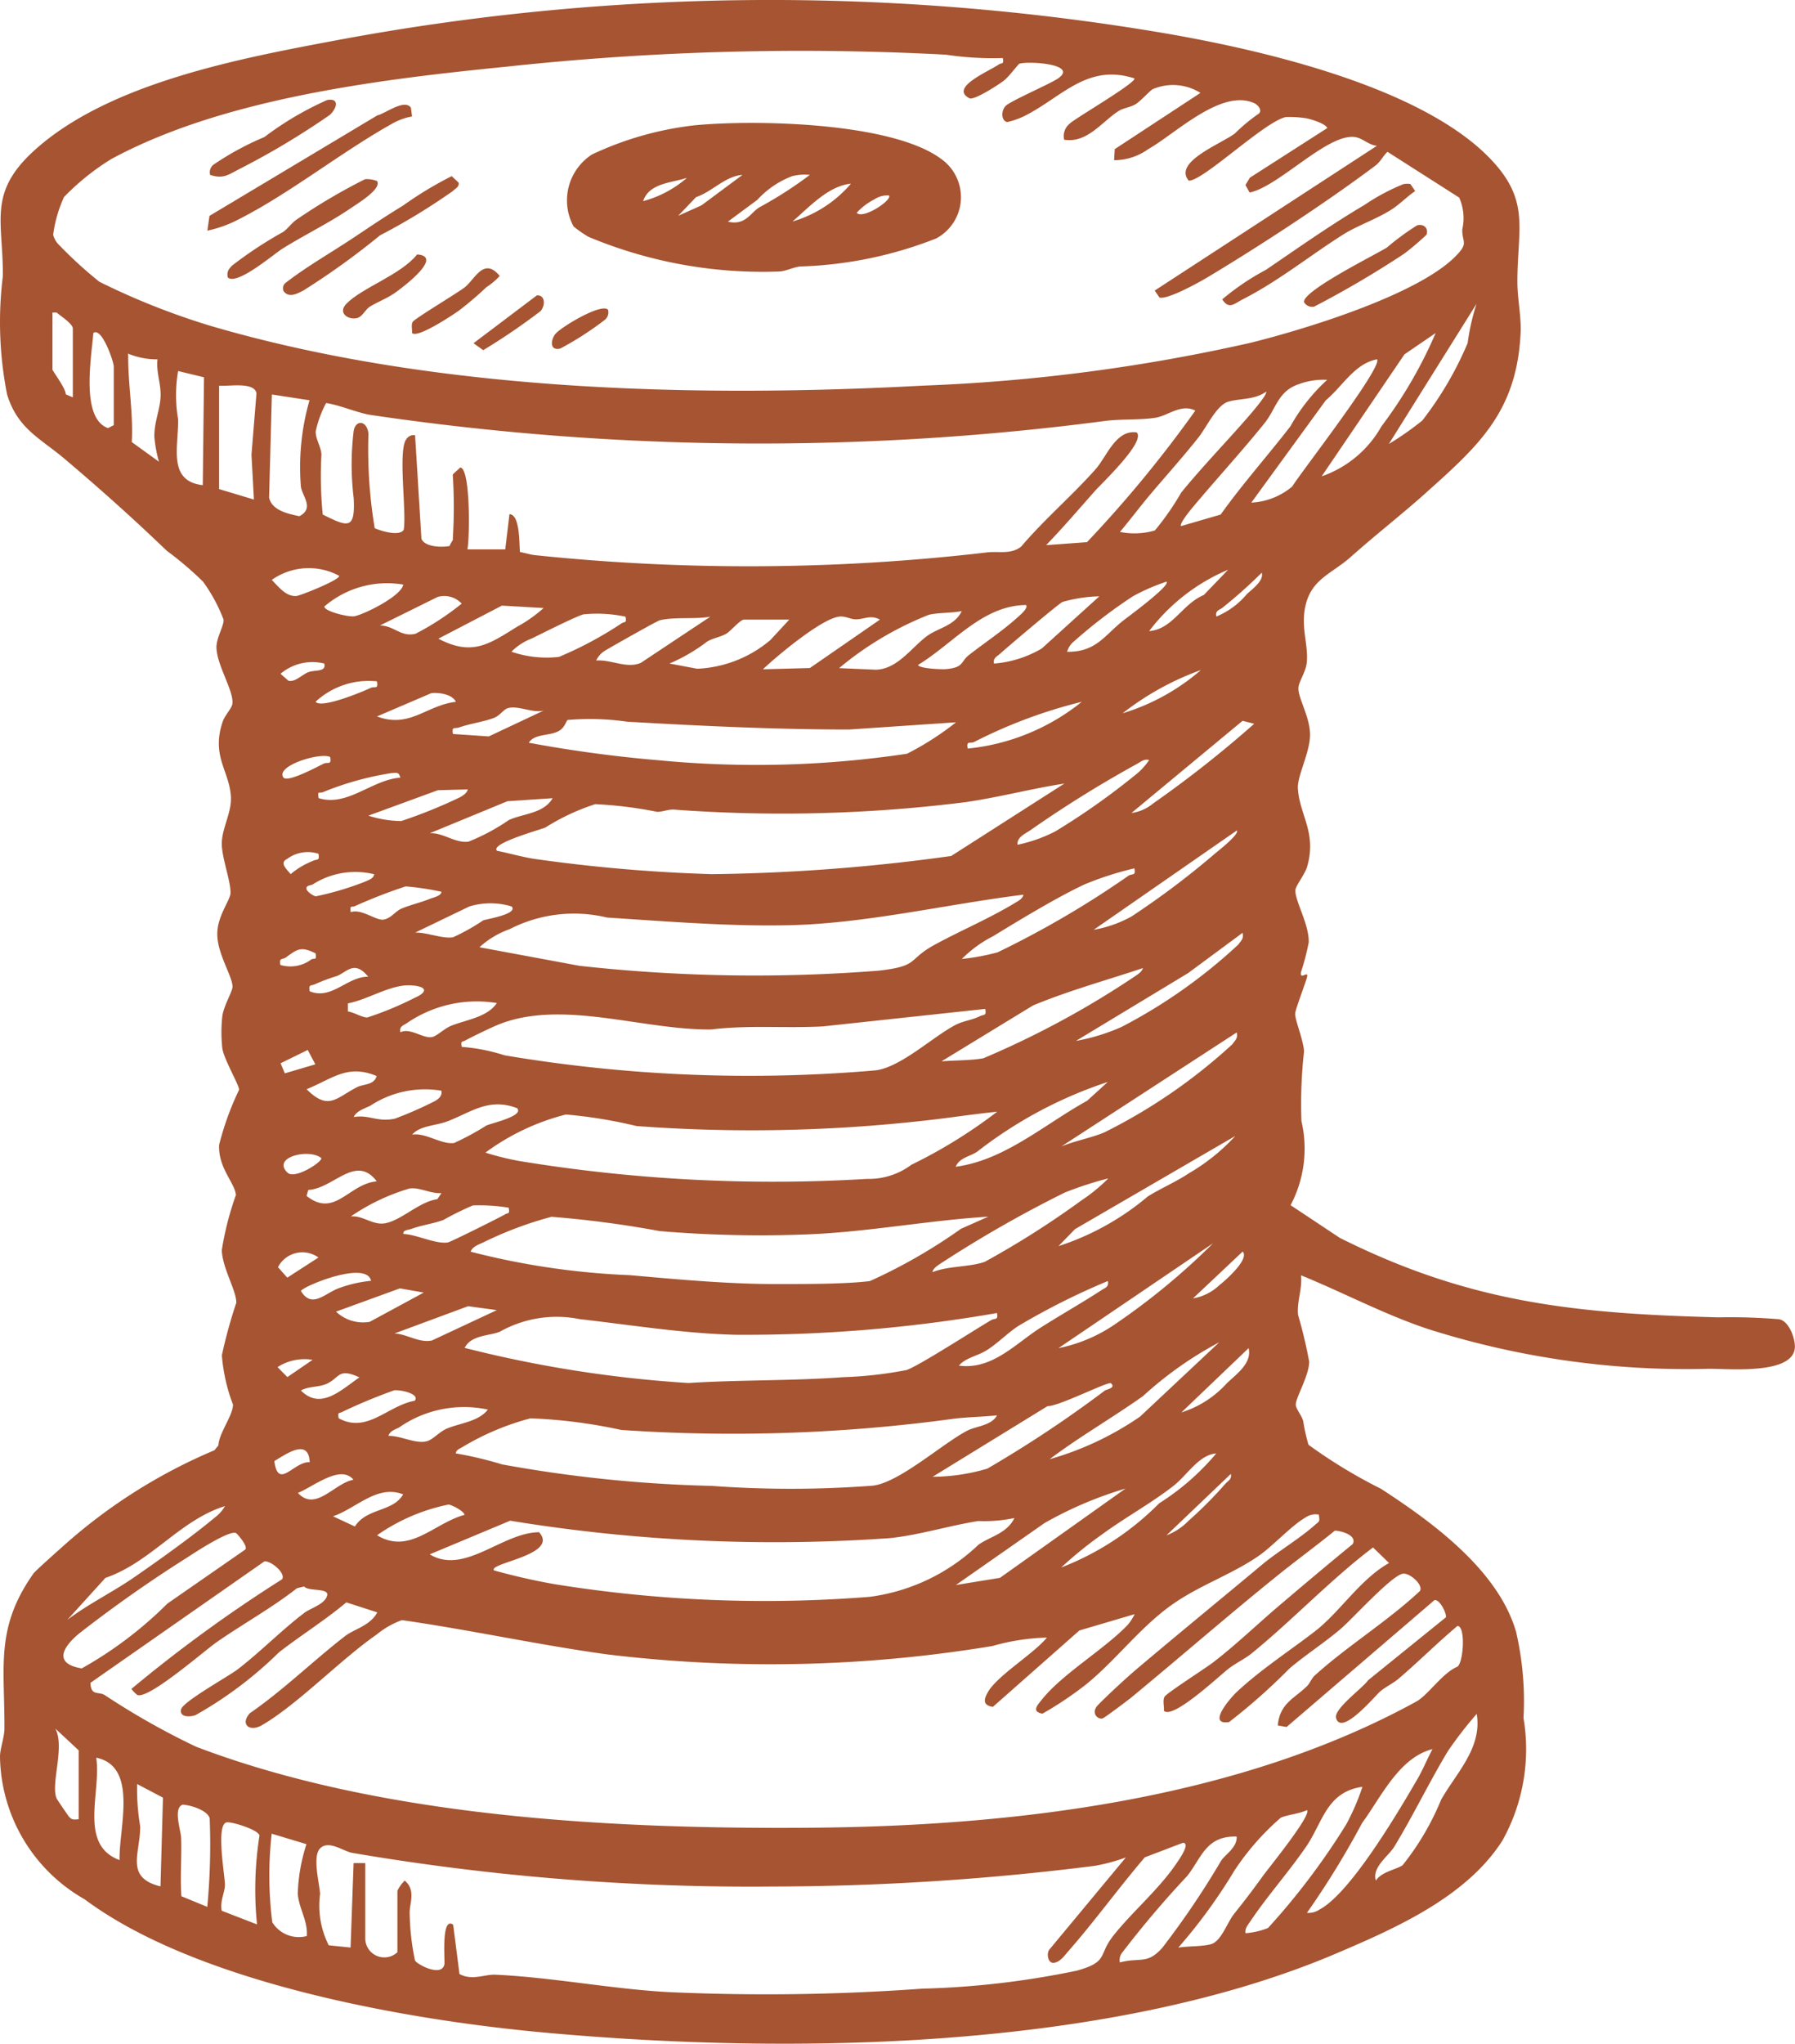 <svg id="Group_24" data-name="Group 24" xmlns="http://www.w3.org/2000/svg" xmlns:xlink="http://www.w3.org/1999/xlink" width="42.692" height="48.594" viewBox="0 0 42.692 48.594">
  <defs>
    <clipPath id="clip-path">
      <rect id="Rectangle_74" data-name="Rectangle 74" width="42.692" height="48.594" fill="#a65431"/>
    </clipPath>
  </defs>
  <g id="Group_23" data-name="Group 23" clip-path="url(#clip-path)">
    <path id="Path_292" data-name="Path 292" d="M33.913,11.72c-.568.507-1.2,1-1.784,1.52-.482.428-.985.534-1.1,1.269-.07.464.086.828.052,1.233-.02.241-.2.469-.2.625-.005.236.283.7.277,1.114s-.3.962-.29,1.251c.029.636.461,1.062.218,1.883-.053.179-.272.446-.277.551-.012.254.331.813.317,1.243a5.569,5.569,0,0,1-.184.706c-.032.212.2-.076.139.138-.046.159-.271.749-.277.843-.01.148.193.618.211.9a11.468,11.468,0,0,0-.062,1.66,2.873,2.873,0,0,1-.258,2l1.172.778c3.076,1.539,5.579,1.8,9,1.889a13.9,13.9,0,0,1,1.447.045c.239.045.382.457.375.662-.022.671-1.606.51-2.046.516a20.294,20.294,0,0,1-6.695-.951c-1.036-.347-1.995-.86-3.005-1.272.034.321-.1.617-.071.939a10.993,10.993,0,0,1,.265,1.113c0,.339-.332.876-.318,1.032.008.1.139.247.175.378a4.475,4.475,0,0,0,.127.568A12.281,12.281,0,0,0,32.846,35.4c1.234.8,2.791,1.942,3.212,3.4a7.312,7.312,0,0,1,.177,2.05,4.466,4.466,0,0,1-.5,2.91C34.885,45.1,33.2,45.843,31.8,46.44c-5.424,2.317-13.014,2.421-18.837,1.89-3.3-.3-8.274-1.177-10.95-3.17A3.965,3.965,0,0,1,0,41.765c0-.176.1-.447.105-.646.012-1.486-.23-2.4.691-3.706.045-.063.6-.557.724-.667A12.88,12.88,0,0,1,5.1,34.483l.094-.115c.016-.3.342-.7.348-.97a4.168,4.168,0,0,1-.265-1.173,11.536,11.536,0,0,1,.343-1.248c.006-.286-.329-.816-.345-1.251a7.218,7.218,0,0,1,.336-1.312c-.025-.29-.421-.637-.4-1.19a6.923,6.923,0,0,1,.476-1.313c-.008-.132-.361-.719-.4-.99a3.528,3.528,0,0,1,0-.753c.03-.245.238-.587.243-.7.009-.241-.367-.79-.362-1.265,0-.413.3-.79.314-.958.016-.267-.208-.848-.207-1.186,0-.359.237-.739.217-1.111-.033-.621-.476-.968-.194-1.793.054-.157.222-.316.231-.433.024-.311-.374-.91-.381-1.331,0-.239.182-.508.169-.66a3.894,3.894,0,0,0-.487-.9,8.17,8.17,0,0,0-.864-.736c-.811-.778-1.569-1.456-2.425-2.181C.963,10.423.419,10.2.168,9.377a8.87,8.87,0,0,1-.1-2.812C.078,5.271-.294,4.6.791,3.6,2.558,1.975,5.709,1.388,8.019.955A56.026,56.026,0,0,1,27.38.737c2.391.389,6.288,1.256,8.009,2.981,1.027,1.03.7,1.686.7,2.979,0,.434.1.829.075,1.258-.1,1.83-.986,2.635-2.252,3.764M23.85,1.38A7.551,7.551,0,0,1,22.495,1.3a65.3,65.3,0,0,0-10.435.284c-3.009.3-6.747.752-9.417,2.2a5.792,5.792,0,0,0-1.12.9,3.136,3.136,0,0,0-.259.9.542.542,0,0,0,.154.254,10.056,10.056,0,0,0,.946.862A17.153,17.153,0,0,0,5,7.746C10.294,9.3,16.467,9.464,21.938,9.17A42.461,42.461,0,0,0,29.75,8.149c1.281-.319,3.987-1.14,4.884-2.071.3-.307.14-.312.144-.621a1.2,1.2,0,0,0-.073-.759L33,3.61c-.119.109-.155.229-.295.333-1.148.862-2.734,1.9-3.968,2.64-.21.127-.974.55-1.16.491l-.114-.165,5.286-3.443c-.194-.013-.339-.184-.528-.208-.652-.084-1.8,1.174-2.5,1.32L29.621,4.4l.106-.175,1.844-1.182c-.061-.112-.391-.209-.5-.23a2.565,2.565,0,0,0-.487-.03c-.5.1-1.979,1.532-2.312,1.512-.374-.445.764-.869,1.1-1.123a4.194,4.194,0,0,1,.571-.473c.087-.086-.038-.212-.108-.244-.783-.361-1.884.73-2.524,1.09a1.394,1.394,0,0,1-.813.264l.015-.263,2.038-1.337a1.228,1.228,0,0,0-1.132-.09c-.057.024-.284.28-.41.358s-.28.086-.4.16c-.4.253-.75.775-1.3.685a.382.382,0,0,1,.136-.385c.088-.1,1.618-.991,1.533-1.074-1.088-.348-1.687.4-2.524.849a1.84,1.84,0,0,1-.5.19c-.144-.033-.146-.263-.04-.379s1-.5,1.232-.646c.536-.347-.652-.431-.9-.363-.027.007-.247.309-.374.406s-.678.454-.808.42c-.5-.251.441-.635.694-.809.061-.042.129.012.091-.155m9.183,9.181A7.373,7.373,0,0,0,33.827,10a8.187,8.187,0,0,0,1.079-1.842,5.34,5.34,0,0,1,.212-.935ZM1.732,9.448V7.814c0-.119-.294-.3-.384-.382h-.1V8.787c0,.033.317.445.316.589Zm.974.661V8.718c0-.119-.286-.952-.486-.8-.043.563-.309,2.03.349,2.261Zm31.44-2.191-.743.508-1.969,2.9a2.605,2.605,0,0,0,1.421-1.187,10.689,10.689,0,0,0,1.291-2.221m-30.4.626a1.787,1.787,0,0,1-.625-.107c-.1-.026-.072-.074-.072.074,0,.646.123,1.337.085,2l.646.467a3.246,3.246,0,0,1-.109-.591c-.006-.35.14-.654.149-.974.008-.3-.11-.572-.074-.87m26.015,3.408a1.638,1.638,0,0,0,.973-.383c.216-.351,2.162-2.848,2.017-3.025-.539.105-.816.641-1.217.973ZM4.852,8.971l-.616-.149a3.4,3.4,0,0,0,0,1.145c.013.651-.258,1.473.587,1.569Zm26.72.061a1.686,1.686,0,0,0-.694.107c-.487.168-.526.582-.808.93-.544.674-1.143,1.325-1.7,1.99-.053.063-.33.4-.28.45l.942-.274c.518-.727,1.114-1.392,1.66-2.1a4.391,4.391,0,0,1,.876-1.106M6.039,11.878l-.058-1.066L6.1,9.352c-.051-.284-.677-.158-.889-.182l0,2.459Zm20.594.769a1.746,1.746,0,0,0,.834-.034,6.384,6.384,0,0,0,.626-.9c.487-.6,1.086-1.217,1.6-1.81.061-.07.468-.54.419-.589-.277.2-.637.155-.907.24s-.508.6-.693.837c-.371.47-.767.907-1.147,1.357-.249.295-.483.608-.729.9M7.366,9.518l-.9-.138L6.4,11.832c.066.307.457.386.72.442.367-.191.063-.481.036-.708a5.754,5.754,0,0,1,.205-2.047m3.408,3.3a12.073,12.073,0,0,0,0-1.53c0-.022.141-.128.174-.173.25,0,.229,1.687.174,1.946h.9l.1-.836c.258.007.229.723.25.9.125.02.249.065.376.076a48.916,48.916,0,0,0,10.714-.065c.274-.04.583.058.832-.142.55-.648,1.212-1.21,1.773-1.844.263-.3.479-.941.973-.869.223.22-.849,1.226-1,1.4-.381.43-.755.867-1.154,1.28l.972-.071a28.944,28.944,0,0,0,2.576-3.128c-.336-.171-.646.12-.944.169-.338.056-.819.03-1.178.074A63.245,63.245,0,0,1,8.8,9.864c-.309-.052-.717-.232-1.044-.281a2.586,2.586,0,0,0-.247.672c-.008.181.122.351.136.55a9.263,9.263,0,0,0,.031,1.429c.6.3.776.368.736-.389a6.628,6.628,0,0,1,0-1.6c.046-.268.315-.255.351.066a11.429,11.429,0,0,0,.149,2.248c.153.069.59.2.69.038.071-.424-.139-1.876.058-2.148a.205.205,0,0,1,.212-.1l.151,2.458c.068.2.493.215.672.174.012-.054.075-.125.081-.162m-2.713.87a1.524,1.524,0,0,0-1.6.1c.161.157.334.4.586.382.092-.006,1.08-.4,1.014-.485m21.146-.139a4.587,4.587,0,0,0-1.878,1.459c.56-.044.785-.644,1.3-.858Zm.444.582c.115-.112.416-.321.356-.512a11.307,11.307,0,0,1-.918.82c-.07.068-.2.068-.16.222a1.875,1.875,0,0,0,.722-.53M9.591,13.9a2.288,2.288,0,0,0-1.877.521c0,.116.573.255.712.232.217-.036,1.122-.477,1.165-.753m18.154-.07a4.721,4.721,0,0,0-.8.348,12.015,12.015,0,0,0-1.444,1.11.513.513,0,0,0-.122.21c.682.008.881-.377,1.321-.731.091-.073,1.152-.848,1.044-.937M9.035,14.873c.34,0,.5.286.852.194a6.49,6.49,0,0,0,1.094-.714.563.563,0,0,0-.573-.159Zm17.111-.694a3.489,3.489,0,0,0-.875.133c-.088.038-1.316,1.078-1.483,1.23-.077.07-.175.1-.146.236a2.64,2.64,0,0,0,1.136-.359Zm-13.216.278-.993-.057-1.511.786c.8.42,1.2.135,1.872-.284a3.258,3.258,0,0,0,.632-.446m11.476-.07c-1.04.006-1.737.92-2.573,1.425.037.088.552.106.653.1.45-.037.35-.174.564-.34.366-.285.8-.575,1.139-.881.049-.044.272-.226.217-.3m-1.53.14c-.249.049-.539.033-.782.087a7.8,7.8,0,0,0-2.137,1.269l.872.038c.517-.013.845-.523,1.218-.8.263-.195.668-.245.83-.6m-8,.139a3.241,3.241,0,0,0-.995-.056c-.164.037-1.006.463-1.234.574a1.358,1.358,0,0,0-.484.315,2.572,2.572,0,0,0,1.131.123,8.839,8.839,0,0,0,1.492-.8c.068-.044.124.008.09-.156m2.017,0c-.365.067-.849,0-1.2.085-.072.018-1.145.627-1.3.72a.551.551,0,0,0-.215.237c.358-.027.723.2,1.061.057Zm4.034.07c-.222-.125-.39,0-.584-.007-.1,0-.218-.07-.353-.067-.406.008-1.516.942-1.846,1.255l1.117-.03Zm-2.156,0H17.695c-.091,0-.32.279-.427.338-.14.078-.305.1-.445.181a4.178,4.178,0,0,1-.9.525l.66.124a2.883,2.883,0,0,0,1.739-.682ZM7.714,15.778a1.17,1.17,0,0,0-1.042.243l.187.164c.155.042.319-.138.468-.2s.437,0,.387-.2m20.867.14A6.7,6.7,0,0,0,26.7,16.96a5.1,5.1,0,0,0,1.878-1.042M8.965,16.2a1.861,1.861,0,0,0-1.46.486c.136.17,1.1-.231,1.308-.328.1-.045.19.042.152-.157m1.878.486c-.084-.18-.407-.227-.584-.206l-1.293.554c.781.291,1.17-.265,1.878-.348m14.885,0a11.778,11.778,0,0,0-2.56.955c-.094.046-.192-.044-.152.157a5.135,5.135,0,0,0,2.712-1.112m-12.8.209c-.27.066-.608-.131-.854-.057-.1.03-.184.177-.328.231-.25.095-.566.135-.822.225-.112.04-.186-.036-.152.157l.852.058Zm9.808.278-2.54.172c-1.752,0-3.542-.086-5.285-.186a6.111,6.111,0,0,0-1.412-.041c-.033.019-.064.177-.2.256-.221.133-.583.06-.723.285a31.173,31.173,0,0,0,3.1.418,24.252,24.252,0,0,0,5.895-.156,6.9,6.9,0,0,0,1.165-.747m4.174,2.155a1,1,0,0,0,.508-.221,26.936,26.936,0,0,0,2.411-1.9l-.277-.07ZM7.853,18c-.218-.121-1.307.205-1.113.486.091.131.794-.248.96-.329.093-.046.191.045.153-.157m19.476.07c-.127-.029-.193.043-.288.094a27.725,27.725,0,0,0-2.53,1.573c-.123.086-.329.167-.311.349a3.527,3.527,0,0,0,.9-.318,16.942,16.942,0,0,0,1.878-1.322,1.524,1.524,0,0,0,.354-.376M9.522,18.49c-.036-.144-.1-.111-.207-.109a7.26,7.26,0,0,0-1.638.456c-.1.03-.123-.043-.1.14.688.214,1.265-.438,1.948-.487m15.79.141c-.79.122-1.565.329-2.357.443a35.015,35.015,0,0,1-6.929.176c-.144-.008-.285.06-.407.052a9.716,9.716,0,0,0-1.466-.181,5.247,5.247,0,0,0-1.185.555c-.12.053-1.326.381-1.15.554.316.061.626.158.947.2a37.975,37.975,0,0,0,4.166.355,44.648,44.648,0,0,0,5.689-.432Zm-14.19.139-.711.019-1.653.605a2.617,2.617,0,0,0,.782.128,11.911,11.911,0,0,0,1.391-.562c.077-.044.172-.1.192-.19m2.017.209-1.075.072-1.846.761c.317-.019.6.242.921.2A4.85,4.85,0,0,0,12.1,19.5c.337-.158.827-.15,1.044-.521m16.276.765-3.408,2.364a2.861,2.861,0,0,0,.9-.317A19.648,19.648,0,0,0,28.892,20.3c.083-.07.6-.473.523-.555M7.574,20.3a.822.822,0,0,0-.746.124c-.191.093-.009.243.085.361a1.866,1.866,0,0,1,.524-.313c.09-.053.175.012.137-.172m19.406.347a7.6,7.6,0,0,0-1.184.381c-.664.311-1.538.842-2.176,1.232a2.9,2.9,0,0,0-.744.542,5.493,5.493,0,0,0,.85-.158,22.606,22.606,0,0,0,3.117-1.824c.091-.053.175.012.137-.173M8.9,20.787a1.882,1.882,0,0,0-1.464.243c-.057.029-.191.021-.135.138a.459.459,0,0,0,.206.145,7.178,7.178,0,0,0,1.184-.353c.081-.039.191-.068.209-.173m1.6.417a6.455,6.455,0,0,0-.851-.128,12.3,12.3,0,0,0-1.206.468c-.074.037-.131-.036-.1.145.249-.09.594.2.773.177s.288-.2.43-.26c.218-.093.453-.143.673-.232.082-.033.279-.072.28-.17m13.842.069c-1.8.223-3.72.68-5.53.725-1.419.036-2.946-.089-4.372-.181a3.353,3.353,0,0,0-2.319.276,2.109,2.109,0,0,0-.717.43l2.377.441a37.763,37.763,0,0,0,7.117.116c.98-.111.676-.259,1.332-.616.629-.342,1.3-.624,1.92-1,.076-.046.173-.094.192-.19m-12.173.279a1.722,1.722,0,0,0-1.005,0l-1.29.622c.256-.014.674.158.906.109a4.961,4.961,0,0,0,.713-.4c.063-.028.844-.149.676-.332m17.389.625-1.3.961L25.59,24.75a4.654,4.654,0,0,0,1.09-.335,12.558,12.558,0,0,0,2.773-1.957c.07-.1.133-.139.1-.281M7.5,22.665c-.334-.162-.417-.109-.7.1-.081.058-.171,0-.131.179a.828.828,0,0,0,.736-.132c.072-.037.132.036.1-.144m1.252.555c-.33-.4-.494-.117-.746-.015a4.369,4.369,0,0,0-.509.189c-.1.053-.171-.006-.136.174.527.211.887-.35,1.391-.348m18.433-.207c-.876.293-1.766.536-2.621.891L22.39,25.237c.3-.028.717-.02,1-.075A21.454,21.454,0,0,0,27,23.209c.071-.049.166-.108.185-.2M8.275,24.05c.151.023.311.133.457.144a7.711,7.711,0,0,0,1.124-.465c.363-.159.266-.283-.088-.3-.47-.028-1.02.341-1.493.428Zm3.543-.2a2.94,2.94,0,0,0-2.135.473c-.089.061-.191.077-.16.222.235-.12.559.168.766.11.115-.032.283-.2.437-.263.367-.149.859-.2,1.091-.542m11.616.139-3.861.416c-.886.049-1.775-.036-2.646.072-1.618.025-3.537-.722-5.055-.122-.183.073-.621.285-.8.382-.081.044-.118,0-.089.155a4.369,4.369,0,0,1,1.017.2,34.9,34.9,0,0,0,8.827.358c.595-.071,1.385-.817,1.907-1.084.181-.093.38-.109.565-.2.1-.052.169,0,.135-.175m5.982.557-4.173,2.712c.323-.135.7-.2,1.022-.334a13.1,13.1,0,0,0,3.05-2.1c.068-.1.132-.139.1-.281M7.5,25.307l-.181-.342-.645.316.1.24Zm1.461.279c-.7-.293-1.049.063-1.669.312.521.521.7.208,1.2-.048.157-.08.4-.044.466-.263m17.389.139a10.267,10.267,0,0,0-3.106,1.658c-.167.114-.424.142-.511.358,1.164-.153,2.12-1.014,3.126-1.569ZM10.5,25.934a2.365,2.365,0,0,0-1.694.358c-.133.064-.329.124-.393.268.376-.062.552.127.978.039a9.052,9.052,0,0,0,.965-.425c.086-.055.165-.121.143-.239m1.808.418c-.676-.266-1.1.094-1.67.311-.258.1-.657.1-.833.314.326-.049.681.237.994.2a6.226,6.226,0,0,0,.768-.415c.118-.056.875-.222.742-.4m11.408.07c-.59.06-1.175.153-1.765.216a36.885,36.885,0,0,1-6.813.125,11.219,11.219,0,0,0-1.679-.274,5.5,5.5,0,0,0-1.914.906,6.55,6.55,0,0,0,.808.2,37.285,37.285,0,0,0,8.268.425,1.689,1.689,0,0,0,1.055-.336,11.93,11.93,0,0,0,2.041-1.262m5.7.556-3.849,2.236-.394.405A6.322,6.322,0,0,0,27.3,28.448c.3-.189.662-.341.979-.552a4.718,4.718,0,0,0,1.132-.919m-21.772.557c-.291-.234-1.186-.018-.8.349.181.172.855-.277.8-.349m1.322.555c-.5-.659-1.024.171-1.63.205l-.039.142c.673.534,1-.289,1.669-.347m17.389-.068a8.625,8.625,0,0,0-1.022.333,28.627,28.627,0,0,0-2.966,1.695c-.071.049-.166.107-.186.2.38-.153.886-.118,1.247-.247a21.349,21.349,0,0,0,2.3-1.461,4.072,4.072,0,0,0,.631-.516M10.5,28.368c-.246.023-.532-.148-.766-.107a4.943,4.943,0,0,0-1.39.662c.293-.027.523.219.821.162.39-.075.806-.511,1.236-.572Zm1.6.348a4.242,4.242,0,0,0-.854-.054,7.172,7.172,0,0,0-.7.345c-.248.091-.513.122-.762.213-.073.027-.207.024-.19.121.307.008.78.25,1.06.2.074-.014,1.245-.6,1.355-.665.072-.045.122,0,.089-.156m11.407.209c-1.426.088-2.846.362-4.274.42a28.511,28.511,0,0,1-3.54-.077,25,25,0,0,0-2.574-.34,8.835,8.835,0,0,0-1.623.609c-.107.05-.26.1-.3.221a17.973,17.973,0,0,0,3.79.558c1.189.106,2.419.22,3.614.211.582,0,1.547,0,2.092-.071a12.812,12.812,0,0,0,2.166-1.243Zm5.356.626-3.686,2.5a3.642,3.642,0,0,0,1.344-.568,16.277,16.277,0,0,0,2.342-1.935M7.574,29.9a.654.654,0,0,0-.963.23l.222.249Zm20.8.972A1.2,1.2,0,0,0,29,30.559c.147-.115.726-.624.555-.8ZM8.826,30.454c-.115-.506-1.669.153-1.668.244.263.429.571.05.9-.068a3.082,3.082,0,0,1,.764-.176m13.981,2.017c.787.106,1.34-.512,1.926-.89.47-.3,1-.6,1.461-.9.09-.06.19-.078.159-.222a16.78,16.78,0,0,0-2.108,1.056c-.251.154-.524.439-.79.6-.212.129-.495.172-.648.36M10.078,30.734l-.567-.1-1.519.553a.937.937,0,0,0,.8.243Zm1.739.417-.684-.093-1.75.648c.3.015.583.231.89.167Zm11.894.069a34.875,34.875,0,0,1-6.225.517c-1.244-.031-2.468-.233-3.694-.371a2.758,2.758,0,0,0-1.907.3c-.257.1-.683.078-.833.383a28.814,28.814,0,0,0,5.322.835c1.223-.078,2.458-.048,3.685-.139a9.355,9.355,0,0,0,1.5-.169c.28-.09,1.631-.963,2.015-1.187.091-.053.175.012.137-.173m5.287.7a8.8,8.8,0,0,0-1.814,1.28c-.728.516-1.507.963-2.22,1.5a7.3,7.3,0,0,0,2.151-1.013Zm-.9,1.668a2.443,2.443,0,0,0,1.08-.693c.241-.23.6-.476.519-.836ZM7.435,32.333a1.186,1.186,0,0,0-.834.173l.234.237Zm1.113.417c-.515-.236-.459.01-.784.155-.188.084-.426.053-.607.157.471.476.958-.014,1.391-.312m17.876.139c-.062-.051-1.264.561-1.508.544l-2.735,1.681a4.7,4.7,0,0,0,1.3-.193,28.287,28.287,0,0,0,2.8-1.86c.034-.022.273-.062.138-.172m-16.554.416c.128-.169-.356-.266-.491-.247a13.136,13.136,0,0,0-1.228.51c-.065.043-.126-.009-.09.155.68.369,1.16-.3,1.808-.417m1.739.21a2.7,2.7,0,0,0-2.112.426c-.092.047-.225.086-.252.2.276-.013.646.2.919.125.139-.039.3-.228.472-.3.319-.132.754-.166.974-.452m12.1.139c-.328.034-.674.039-1,.077A38.894,38.894,0,0,1,14.775,34a12.294,12.294,0,0,0-2.157-.276A6.216,6.216,0,0,0,11,34.406c-.061.039-.154.065-.16.152a8.751,8.751,0,0,1,1.1.261,31.709,31.709,0,0,0,4.983.511,25.755,25.755,0,0,0,3.835-.005c.63-.073,1.646-.992,2.242-1.305.217-.114.575-.118.712-.365M7.366,34.766c-.027-.576-.547-.2-.841-.026.091.7.462.007.841.026m21.563-.207c-.409.026-.693.514-1.01.763-.505.4-1.169.766-1.7,1.156a9.491,9.491,0,0,0-.98.793,6.652,6.652,0,0,0,2.332-1.528,5.817,5.817,0,0,0,1.355-1.183m-20.52.624c-.306-.377-.965.174-1.321.313.422.459.862-.228,1.321-.313m19.337,1.322a1.44,1.44,0,0,0,.524-.345,9.63,9.63,0,0,0,.868-.871c.066-.078.169-.113.138-.244Zm-.974-1.112a9.131,9.131,0,0,0-1.926.82l-2.108,1.473,1.047-.17Zm-17.18.139c-.614-.246-1.118.335-1.669.52l.52.243c.284-.446.9-.339,1.149-.764m1.461.485c-.032-.1-.308-.235-.382-.243a4.532,4.532,0,0,0-1.7.73c.774.471,1.354-.29,2.086-.487m-5.7-.207c-1.078.333-1.757,1.333-2.847,1.708l-.908,1c.5-.38,1.077-.659,1.593-1.015.58-.4,1.386-.976,1.918-1.421a.9.9,0,0,0,.245-.276m26.014.208a.417.417,0,0,0-.316.066c-.35.2-.793.7-1.15.937-.634.429-1.373.679-2.007,1.123-.778.545-1.333,1.313-2.059,1.906a8.493,8.493,0,0,1-1.043.7c-.268-.048-.124-.2,0-.351.482-.6,1.486-1.19,2.029-1.762a1.217,1.217,0,0,0,.164-.253l-1.315.388-2.057,1.816c-.234-.033-.23-.165-.11-.365.236-.392,1.084-.9,1.395-1.282a5.182,5.182,0,0,0-1.294.2,32.3,32.3,0,0,1-9.163.2c-1.629-.224-3.255-.582-4.884-.815a2.027,2.027,0,0,0-.6.342c-.864.6-1.886,1.668-2.729,2.156-.3.173-.524-.025-.286-.286.8-.551,1.5-1.243,2.268-1.836.213-.164.588-.24.762-.56L8.237,38.1c-.512.429-1.074.778-1.6,1.186A9.383,9.383,0,0,1,4.65,40.781c-.143.051-.384.05-.344-.135s1.124-.783,1.345-.952c.531-.407,1.039-.927,1.581-1.34.159-.122.5-.208.55-.423.038-.18-.449-.086-.548-.209l-.17.041c-.607.475-1.288.849-1.918,1.288-.3.211-1.618,1.363-1.882,1.25a.848.848,0,0,1-.139-.143,33.853,33.853,0,0,1,3.584-2.607c.095-.146-.268-.445-.42-.426L2.15,40.014c.017.316.178.2.338.288a17.584,17.584,0,0,0,2.18,1.232c4.419,1.682,9.924,1.957,14.554,1.925,4.846-.034,10.189-.655,14.462-3,.283-.155.622-.681.979-.83.145-.1.2-.971,0-.968-.476.4-.925.849-1.393,1.249-.137.117-.309.192-.451.314-.115.1-.92,1.067-1.042.626-.06-.216.634-.712.764-.9l1.846-1.493c.032-.072-.138-.433-.269-.411L30.6,41.063l-.21-.037c.053-.534.392-.634.7-.939.065-.066.1-.171.174-.243.77-.7,1.736-1.292,2.509-2.016.081-.147-.244-.433-.406-.41-.269.039-1.2,1.074-1.479,1.311-.387.331-.828.612-1.216.94a14.4,14.4,0,0,1-1.44,1.277c-.538.082.032-.575.188-.721.574-.533,1.23-.957,1.842-1.427s1.078-1.241,1.775-1.634l-.381-.37c-1.021.773-1.9,1.716-2.892,2.523-.142.116-.375.229-.545.36-.219.169-1.328,1.217-1.537,1,.01-.1-.033-.247.015-.333s1-.694,1.161-.821c.542-.418,1.027-.886,1.533-1.318.588-.5,1.181-1,1.781-1.491.115-.212-.286-.319-.424-.319-.454.368-.932.718-1.387,1.085-1.161.937-2.3,1.929-3.451,2.879-.085.07-.645.49-.686.5-.127.031-.285-.139-.108-.32.253-.258.7-.671.974-.9.962-.812,1.953-1.623,2.923-2.433.378-.316.891-.616,1.27-.954.094-.084.11-.058.085-.229m-7.234.07a3.508,3.508,0,0,1-.866.073c-.682.106-1.4.333-2.1.406a38.921,38.921,0,0,1-9.034-.414l-1.913.8c.826.5,1.724-.521,2.6-.526.489.541-1.211.729-1.072.908.472.131.963.244,1.446.328a31.464,31.464,0,0,0,7.492.3,4.617,4.617,0,0,0,2.586-1.24c.286-.2.677-.266.857-.638m-18.517.362c-.158-.075-.975.459-1.162.582a31.441,31.441,0,0,0-2.573,1.809c-.391.326-.611.715.066.827a9.35,9.35,0,0,0,2.037-1.541l1.848-1.282c.09-.069-.193-.384-.214-.394m27.747,7.893a6.342,6.342,0,0,0,.914-1.555c.363-.64.98-1.232.846-2.04a9.641,9.641,0,0,0-.683.882c-.434.718-.831,1.54-1.275,2.272-.141.232-.539.491-.441.811.134-.214.5-.266.64-.369M1.871,43.253V41.618L1.315,41.1c.238.439-.122,1.331.035,1.669.011.023.258.385.281.414.08.1.123.08.239.074m32.205-1.669c-.8.2-1.224,1.139-1.681,1.761a20.361,20.361,0,0,1-1.31,2.133.46.46,0,0,0,.3-.079c.734-.388,1.867-2.31,2.327-3.1.134-.23.234-.483.361-.716M2.844,44.227C2.82,43.486,3.3,42,2.288,41.793c.128.808-.432,2.071.555,2.434m.974.626.059-2.11-.615-.324a5.369,5.369,0,0,0,.073,1.006c.007.633-.375,1.218.482,1.428m25.807,1.113a1.778,1.778,0,0,0,.536-.124,16.7,16.7,0,0,0,1.856-2.457,5.438,5.438,0,0,0,.389-.9c-.853.122-.94.836-1.333,1.414-.414.607-.929,1.179-1.338,1.792-.056.084-.128.159-.11.272M4.93,45.34a15.724,15.724,0,0,0,.057-2.108c-.057-.191-.45-.311-.639-.322-.238.07-.046.611-.04.792.015.461-.026.925.006,1.385Zm26.154-2.3c-.186.088-.455.107-.621.179a6.125,6.125,0,0,0-1.105,1.26,12.686,12.686,0,0,1-1.334,1.83c.221-.037.589-.024.785-.084.239-.073.379-.513.539-.714.274-.344.435-.555.691-.909.139-.193,1.16-1.442,1.046-1.562M6.113,45.757a8.228,8.228,0,0,1,.059-2.115c-.033-.14-.677-.336-.784-.311-.258.062-.041,1.242-.038,1.484,0,.179-.128.407-.075.618Zm1.183.278c.03-.367-.186-.647-.214-1.008a4.208,4.208,0,0,1,.207-1.178L6.462,43.6a8.85,8.85,0,0,0,.014,2.107.743.743,0,0,0,.821.327m22.119-2.365c-.738-.026-.843.517-1.182.939A23.578,23.578,0,0,0,26.7,46.415a.288.288,0,0,0-.066.246c.483-.127.649.057,1.009-.347a19.911,19.911,0,0,0,1.4-2.071c.1-.151.384-.316.37-.572M8.687,44.3V46.07a.454.454,0,0,0,.765.348V44.957a.856.856,0,0,1,.174-.242c.282.237.1.565.118.8a5.863,5.863,0,0,0,.126,1.1c.051.094.64.409.7.087.015-.089-.081-1.146.208-.938l.15,1.172c.3.165.6.005.852.017,1.337.06,2.76.339,4.108.413a51.32,51.32,0,0,0,6.046-.081,20.509,20.509,0,0,0,3.676-.428c.757-.211.506-.363.856-.814.436-.562,1.1-1.117,1.522-1.747.035-.053.343-.476.146-.479l-.906.345c-.628.735-1.206,1.537-1.843,2.26-.084.1-.176.225-.311.247-.159.027-.188-.232-.113-.317l1.817-2.188a4.266,4.266,0,0,1-.739.2,61.575,61.575,0,0,1-7.64.492,56.379,56.379,0,0,1-10.023-.8c-.218-.041-.557-.312-.763-.106-.185.185-.022.8,0,1.08a2.087,2.087,0,0,0,.206,1.224l.519.053L8.41,44.3Z" transform="translate(0 0)" fill="#a65431"/>
    <path id="Path_293" data-name="Path 293" d="M75.77,36.1a1.47,1.47,0,0,0-.44.153c-1.212.671-2.468,1.679-3.687,2.295a2.865,2.865,0,0,1-.741.267l.05-.351,3.991-2.389c.19-.042.644-.4.8-.184Z" transform="translate(-65.97 -33.331)" fill="#a65431"/>
    <path id="Path_294" data-name="Path 294" d="M422.207,62.813a.413.413,0,0,1,.182-.007l.114.167c-.192.13-.354.3-.547.428-.34.225-.821.39-1.146.593-.818.513-1.525,1.1-2.41,1.554-.216.111-.323.246-.487,0a5.924,5.924,0,0,1,1.036-.7c.764-.52,1.544-1.071,2.349-1.546a4.936,4.936,0,0,1,.908-.487" transform="translate(-388.844 -58.43)" fill="#a65431"/>
    <path id="Path_295" data-name="Path 295" d="M100.81,60.173l.168.158c.018.1-.083.141-.141.2a14.925,14.925,0,0,1-1.73,1.052,17.955,17.955,0,0,1-1.82,1.31c-.148.075-.353.194-.479.007-.025-.135.019-.162.113-.233.492-.372,1.038-.683,1.55-1.024.433-.288.732-.492,1.181-.766a8.874,8.874,0,0,1,1.157-.7" transform="translate(-90.069 -55.987)" fill="#a65431"/>
    <path id="Path_296" data-name="Path 296" d="M81.351,61.235c.133.188-.489.556-.631.655-.5.342-1.1.634-1.617.957-.2.124-1.085.887-1.3.683-.024-.141.015-.185.1-.279a9.576,9.576,0,0,1,1.214-.8c.119-.082.2-.212.329-.3a13.976,13.976,0,0,1,1.622-.956.65.65,0,0,1,.279.041" transform="translate(-72.386 -56.934)" fill="#a65431"/>
    <path id="Path_297" data-name="Path 297" d="M71.8,35.892a.232.232,0,0,1,.072-.241,6.8,6.8,0,0,1,1.217-.661,7.473,7.473,0,0,1,1.49-.879c.285-.055.255.171.068.351a18.556,18.556,0,0,1-2.175,1.3c-.256.134-.371.227-.673.127" transform="translate(-66.801 -31.731)" fill="#a65431"/>
    <path id="Path_298" data-name="Path 298" d="M448.574,76.908c.154-.04.271.067.221.223a6.582,6.582,0,0,1-.526.448,23.389,23.389,0,0,1-2.15,1.264.226.226,0,0,1-.237-.106c-.057-.259,1.695-1.13,1.97-1.3a6,6,0,0,1,.723-.531" transform="translate(-414.866 -71.551)" fill="#a65431"/>
    <path id="Path_299" data-name="Path 299" d="M119,86.984c.628.043-.289.74-.5.894-.194.143-.423.224-.626.348-.1.062-.177.236-.293.268-.211.059-.481-.114-.263-.338.372-.383,1.3-.69,1.681-1.172" transform="translate(-109.079 -80.934)" fill="#a65431"/>
    <path id="Path_300" data-name="Path 300" d="M142.583,92.185a8.211,8.211,0,0,1-.658.559c-.163.113-.98.659-1.107.527.008-.084-.026-.19.015-.264s1.06-.685,1.233-.818c.249-.191.455-.737.837-.275a1.585,1.585,0,0,1-.321.27" transform="translate(-131.018 -85.353)" fill="#a65431"/>
    <path id="Path_301" data-name="Path 301" d="M163.419,100.964c.187-.016.214.222.09.372a14.994,14.994,0,0,1-1.367.931l-.23-.165Z" transform="translate(-150.65 -93.941)" fill="#a65431"/>
    <path id="Path_302" data-name="Path 302" d="M190.064,105.469a.228.228,0,0,1-.072.241,7.65,7.65,0,0,1-1.059.683c-.251.062-.238-.184-.126-.338s1.091-.747,1.256-.586" transform="translate(-175.604 -98.107)" fill="#a65431"/>
    <path id="Path_303" data-name="Path 303" d="M193.714,44.5a1.3,1.3,0,0,1,.431-1.719,7.76,7.76,0,0,1,2.436-.694c1.453-.14,4.7-.075,5.872.8a1.113,1.113,0,0,1-.119,1.889,9.585,9.585,0,0,1-3.231.667c-.168.015-.335.112-.51.12a10.732,10.732,0,0,1-4.53-.825,2.856,2.856,0,0,1-.349-.242m4.013-1.231c-.415.03-.719.4-1.105.529l-.425.444.552-.247Zm1.6,0a1.218,1.218,0,0,0-.421.031,2.165,2.165,0,0,0-.827.563l-.7.518c.407.1.532-.2.739-.335a9.516,9.516,0,0,0,1.209-.776m-2.921.069c-.363.122-.9.121-1.043.555a2.626,2.626,0,0,0,1.043-.555m3.9.139c-.546.056-.994.56-1.391.9a2.9,2.9,0,0,0,1.391-.9m.9.278a.586.586,0,0,0-.351.1,1.429,1.429,0,0,0-.413.316c.156.164.872-.32.764-.416" transform="translate(-180.067 -39.107)" fill="#a65431"/>
  </g>
</svg>
